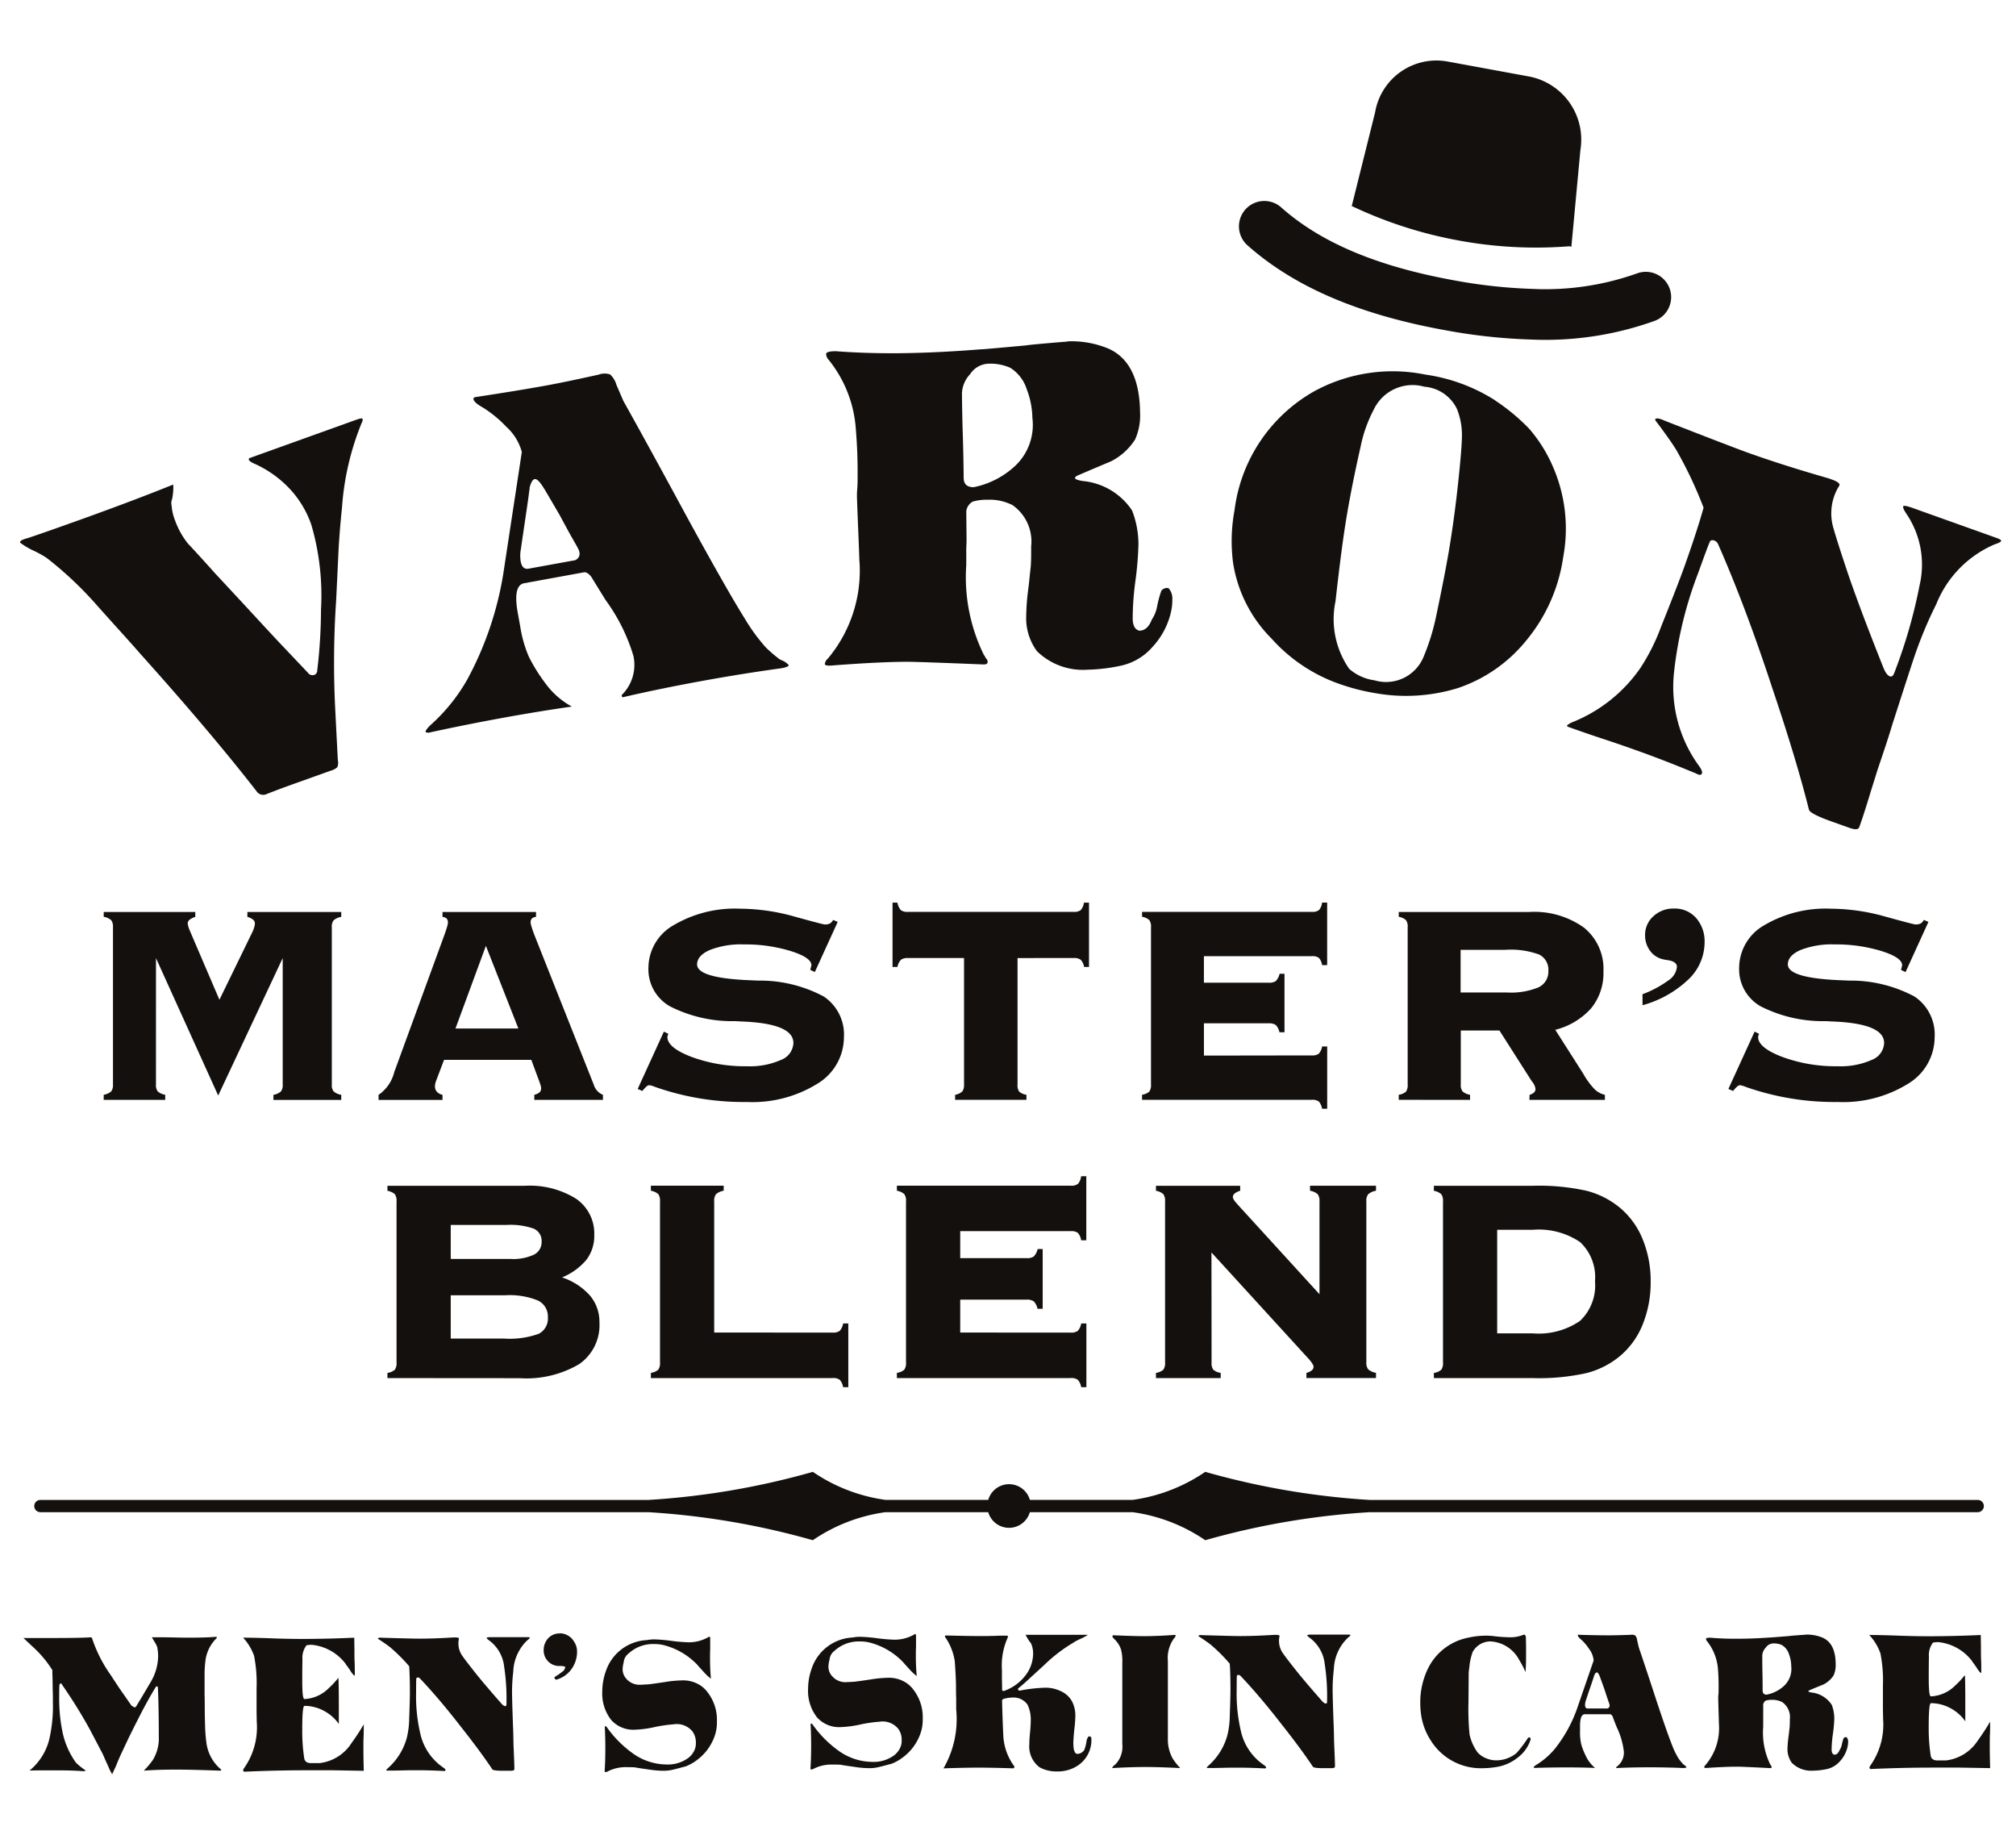 <svg xmlns="http://www.w3.org/2000/svg" width="100" height="91" viewBox="0 0 100 91"><g transform="translate(-614 -486)"><g transform="translate(615 489)"><g transform="translate(0 0)"><path d="M10.008,215.7a.059.059,0,0,1,.044.018.122.122,0,0,1-.044.071,1.888,1.888,0,0,0-.533,1.147,5.514,5.514,0,0,0-.036.711v.889c.006.208.009.478.009.81q0,.24.017.809a7.174,7.174,0,0,0,.062.773,2.064,2.064,0,0,0,.747,1.361l-.044.045q-1.477-.054-2.214-.053-.934,0-1.591.053a4.2,4.2,0,0,0,.444-.525,2.074,2.074,0,0,0,.3-.968q0-1.574-.045-2.642c0-.03-.03-.045-.088-.045q-.463.756-.925,1.681-.17.329-.445.889l-.329.7c-.089.184-.193.424-.311.721q-.161.338-.17.365a2.216,2.216,0,0,1-.178-.348l-.2-.444a3.164,3.164,0,0,0-.187-.391q-.17-.329-.56-1.068a24.835,24.835,0,0,0-1.37-2.2c-.012-.036-.03-.054-.053-.054s-.05.023-.062.071a.033.033,0,0,0-.009.026q-.009.134-.009.542a8.141,8.141,0,0,0,.169,1.8,3.994,3.994,0,0,0,.667,1.5,3.331,3.331,0,0,0,.481.382c0,.006-.007.01-.018.013l-.04.009a.054.054,0,0,0-.031.014q-.578-.045-1.352-.044H1.239l-.481.009a2.909,2.909,0,0,0,.97-1.521,7.233,7.233,0,0,0,.187-1.822c0-.226,0-.439-.009-.641l-.009-.631c-.006-.076-.009-.2-.009-.365a5.481,5.481,0,0,0-1-1.183c-.131-.124-.275-.261-.436-.409H2.021q1.281,0,1.788-.036c0,.006.007.012.022.017s.022.012.022.018a6.862,6.862,0,0,0,.908,1.806c.024.035.171.261.444.675q.2.285.614.881a.1.1,0,0,1,.049.022c.02.015.04.029.058.041l.036.017a.123.123,0,0,0,.079-.044q.258-.418.748-1.254a2.6,2.6,0,0,0,.347-1.236,2.479,2.479,0,0,0-.045-.453,1.1,1.1,0,0,0-.125-.249c-.071-.119-.119-.2-.142-.24H7.5l.525.009c.112.006.338.009.675.009q.836,0,1.308-.044" transform="translate(-0.291 -137.524)" fill="#14100d"/><path d="M30.489,215.8q.49,0,1.272.027.925.036,1.636.036,1.28,0,2.614-.062l.009.6c0,.231,0,.439.009.623s.009.391.009.622c0,.023-.009.036-.027.036a1.042,1.042,0,0,1-.2-.258c-.036-.054-.073-.106-.112-.16s-.066-.092-.084-.115a.143.143,0,0,1-.027-.045,2.4,2.4,0,0,0-1.689-.951,1.378,1.378,0,0,0-.258.026,1.026,1.026,0,0,0-.2.7q-.009.346-.009,1.085,0,.88.107.88a1.81,1.81,0,0,0,1.2-.534,4.069,4.069,0,0,0,.48-.516q.026,0,.027,1.432v.854a2.1,2.1,0,0,0-.752-.658,2.036,2.036,0,0,0-.956-.24q-.107.017-.107,1.174a8.884,8.884,0,0,0,.1,1.432c.03.16.145.237.346.232H34.3a2.181,2.181,0,0,0,1.583-1.005,10.448,10.448,0,0,0,.6-.917c0,.225,0,.43-.009.614s-.009.389-.009.614c0,.255.006.613.018,1.076l-1.53-.026H33.709q-1.592,0-3.139.071c-.048-.012-.071-.029-.071-.053a.269.269,0,0,1,.036-.107,3.518,3.518,0,0,0,.64-2.312l-.009-.5V218.3a6.937,6.937,0,0,0-.124-1.6,2.594,2.594,0,0,0-.552-.908" transform="translate(-19.439 -137.586)" fill="#14100d"/><path d="M52.745,215.759c.16-.006.24.014.24.062a.976.976,0,0,0-.027.266,1.055,1.055,0,0,0,.178.56q.133.2.623.819t1.342,1.583c.071.078.13.116.178.116s.062-.033.062-.1a10.567,10.567,0,0,0-.116-1.868,1.858,1.858,0,0,0-.756-1.3c-.071-.053-.107-.091-.107-.116s.065-.035.2-.035h1.823q.115,0,.115.026c0,.024-.033.059-.1.107a2.238,2.238,0,0,0-.72,1.565,8.65,8.65,0,0,0-.062,1.112q0,.089.017.712l.027.809c.012.213.021.533.027.96l.018.444c.017.374.027.643.027.81,0,.053-.062.079-.187.079h-.4c-.3,0-.472-.024-.507-.071q-.587-.882-1.556-2.108-1.085-1.4-2.036-2.4a.135.135,0,0,0-.1-.045c-.048,0-.075.018-.08.054-.006.1-.009.326-.009.676a8.123,8.123,0,0,0,.213,2.072,2.756,2.756,0,0,0,1.147,1.672c.065.047.1.086.1.116s-.036.055-.107.044q-.685-.035-1.29-.036-.418,0-.747.009t-.738.009c-.042,0-.062-.006-.062-.018s.032-.05.1-.115a3.093,3.093,0,0,0,.925-1.5,4.176,4.176,0,0,0,.116-.934q.035-.96.035-1.307,0-.791-.035-1.3a8.453,8.453,0,0,0-.934-.934c-.142-.113-.341-.252-.6-.418l-.018-.017c0-.042.069-.057.205-.045q1.556.046,1.85.045.755,0,1.725-.062" transform="translate(-31.219 -137.556)" fill="#14100d"/><path d="M72.462,215.209a.822.822,0,0,1,.7.409.88.88,0,0,1,.151.507,1.474,1.474,0,0,1-.365.97,1.4,1.4,0,0,1-.649.41c-.071,0-.107-.042-.107-.124a3.8,3.8,0,0,0,.444-.311.31.31,0,0,0,.089-.205.789.789,0,0,0-.293-.035.685.685,0,0,1-.17-.018.766.766,0,0,1-.605-.756.855.855,0,0,1,.223-.6.752.752,0,0,1,.578-.24" transform="translate(-45.689 -137.211)" fill="#14100d"/><path d="M84.89,215.735c.041-.041.075-.062.1-.062s.045.028.045.08v.561c-.006.065-.008.216-.008.453q0,.5.044.987a2.288,2.288,0,0,1-.346-.32c-.2-.22-.306-.335-.311-.348a3.487,3.487,0,0,0-1.557-.96,1.956,1.956,0,0,0-.6-.089,1.783,1.783,0,0,0-1.263.463.614.614,0,0,0-.249.444,1.462,1.462,0,0,0-.054.32.7.7,0,0,0,.178.489.868.868,0,0,0,.747.3c.041,0,.157-.006.347-.018q.125-.009.836-.115a5.856,5.856,0,0,1,.836-.08,1.566,1.566,0,0,1,.872.222,1.379,1.379,0,0,1,.346.3,2.234,2.234,0,0,1,.516,1.5,2.094,2.094,0,0,1-.187.925,2.491,2.491,0,0,1-.8,1,2.26,2.26,0,0,1-.569.32c-.03.007-.071.017-.125.031l-.231.062c-.1.027-.19.049-.267.067a1.919,1.919,0,0,1-.5.054,4.722,4.722,0,0,1-.7-.062c-.42-.059-.652-.095-.693-.107-.095-.006-.229-.009-.4-.009a1.935,1.935,0,0,0-1,.24c-.066,0-.1-.006-.1-.017.023-.314.036-.706.036-1.174q0-.534-.027-1.067a.146.146,0,0,1,.071-.009,5.482,5.482,0,0,0,1.307,1.334,2.9,2.9,0,0,0,1.673.56,1.717,1.717,0,0,0,1.085-.32.991.991,0,0,0,.338-.454.824.824,0,0,0,.044-.293.936.936,0,0,0-.16-.561,1,1,0,0,0-.943-.364,7.056,7.056,0,0,0-.889.125,5.477,5.477,0,0,1-1.023.142,1.467,1.467,0,0,1-1.183-.481,2.126,2.126,0,0,1-.444-1.423,2.988,2.988,0,0,1,.178-1,2.256,2.256,0,0,1,2.027-1.539,2.035,2.035,0,0,1,.4-.035,8.037,8.037,0,0,1,.819.071,8.094,8.094,0,0,0,.818.071,1.909,1.909,0,0,0,.96-.223" transform="translate(-50.807 -137.507)" fill="#14100d"/><path d="M113.059,215.374c.041-.041.075-.062.1-.062s.045.028.045.08v.561c-.006.065-.009.216-.009.453q0,.5.044.987a2.275,2.275,0,0,1-.346-.32c-.2-.22-.306-.335-.311-.347a3.486,3.486,0,0,0-1.557-.96,1.958,1.958,0,0,0-.6-.089,1.783,1.783,0,0,0-1.263.463.614.614,0,0,0-.249.444,1.463,1.463,0,0,0-.054.32.7.7,0,0,0,.178.489.868.868,0,0,0,.747.3c.041,0,.157-.006.347-.018q.124-.009.836-.115a5.859,5.859,0,0,1,.836-.08,1.566,1.566,0,0,1,.872.222,1.379,1.379,0,0,1,.346.3,2.234,2.234,0,0,1,.516,1.5,2.094,2.094,0,0,1-.187.925,2.491,2.491,0,0,1-.8,1,2.261,2.261,0,0,1-.569.32c-.03.007-.071.017-.125.031l-.231.062c-.1.027-.19.049-.267.067a1.915,1.915,0,0,1-.5.054,4.721,4.721,0,0,1-.7-.062c-.421-.059-.652-.095-.693-.107-.095-.006-.229-.009-.4-.009a1.935,1.935,0,0,0-1,.24c-.066,0-.1-.006-.1-.017.023-.314.036-.706.036-1.174q0-.534-.027-1.067a.145.145,0,0,1,.071-.009,5.488,5.488,0,0,0,1.307,1.334,2.9,2.9,0,0,0,1.673.56,1.717,1.717,0,0,0,1.085-.32.991.991,0,0,0,.338-.454.832.832,0,0,0,.044-.293.936.936,0,0,0-.16-.561,1,1,0,0,0-.943-.364,7.06,7.06,0,0,0-.889.125,5.477,5.477,0,0,1-1.023.142,1.467,1.467,0,0,1-1.183-.481,2.126,2.126,0,0,1-.444-1.423,2.988,2.988,0,0,1,.178-1,2.256,2.256,0,0,1,2.027-1.539,2.034,2.034,0,0,1,.4-.035,7.929,7.929,0,0,1,.819.071,8.083,8.083,0,0,0,.818.071,1.91,1.91,0,0,0,.96-.223" transform="translate(-68.766 -137.276)" fill="#14100d"/><path d="M130.438,215.412h3.086a2.382,2.382,0,0,1-.365.2,2.231,2.231,0,0,0-.373.2,7.582,7.582,0,0,0-1.423,1.094l-.721.659q-.257.248-.587.515c0,.065.03.1.089.1a7.785,7.785,0,0,1,1.209-.143,1.749,1.749,0,0,1,1.005.267,1.15,1.15,0,0,1,.373.4,1.494,1.494,0,0,1,.169.765,5.866,5.866,0,0,1-.053.658q-.045.489-.045.65a2.328,2.328,0,0,0,.027.337l.036.089a.162.162,0,0,0,.134.116.43.43,0,0,0,.347-.2,2.138,2.138,0,0,0,.116-.471.5.5,0,0,1,.1-.2c.089,0,.133.03.133.09a1.512,1.512,0,0,1-.738,1.4,1.773,1.773,0,0,1-.969.249,1.722,1.722,0,0,1-.854-.2,1.286,1.286,0,0,1-.516-1.138,5.882,5.882,0,0,1,.036-.587c.023-.237.036-.439.036-.6a1.7,1.7,0,0,0-.16-.783.84.84,0,0,0-.748-.356c-.023,0-.095.006-.213.017a1.888,1.888,0,0,0-.24.054c-.024.006-.045.033-.062.08q.017.792.062,1.761a2.788,2.788,0,0,0,.515,1.458.2.2,0,0,1,.045.089l-.026.017c-.018.012-.027.024-.027.036q-1.031-.035-1.734-.036-.666,0-1.743.036a.055.055,0,0,1,.014-.026c.009-.012.019-.028.031-.049s.024-.043.036-.067a4.876,4.876,0,0,0,.551-2.783v-.578c-.006-.071-.009-.232-.009-.481q0-.5-.062-1.333a2.845,2.845,0,0,0-.445-1.148.212.212,0,0,1-.044-.079c0-.036.027-.051.08-.045q1.086.027,1.53.027h.472l.418-.009c.065-.006.237-.009.515-.009.078-.006.116.012.116.054l-.044.107a3.352,3.352,0,0,0-.258,1.539v.489c.006.148.009.314.009.5,0,.035.03.054.089.054a2.3,2.3,0,0,0,1.085-.792,1.79,1.79,0,0,0,.364-1.076,1.223,1.223,0,0,0-.107-.5,2.176,2.176,0,0,1-.258-.4" transform="translate(-80.561 -137.34)" fill="#14100d"/><path d="M152.566,215.428c.03-.012.045,0,.045.036a.193.193,0,0,1-.072.124,1.665,1.665,0,0,0-.311,1.138v3.931a1.946,1.946,0,0,0,.24.9,3.091,3.091,0,0,0,.374.472q-1.112-.054-1.7-.053-.747,0-1.672.053c0-.047.054-.11.16-.187a1.263,1.263,0,0,0,.338-1v-4.056a2.23,2.23,0,0,0-.062-.631,1.23,1.23,0,0,0-.338-.526c-.059-.059-.089-.1-.089-.133a.061.061,0,0,1,.027-.054q1.085.046,1.556.045.64,0,1.5-.062" transform="translate(-95.298 -137.348)" fill="#14100d"/><path d="M165.052,215.4c.16-.006.24.014.24.062a.975.975,0,0,0-.027.266,1.055,1.055,0,0,0,.178.56q.133.2.623.819t1.342,1.583c.071.078.13.116.178.116s.062-.033.062-.1a10.565,10.565,0,0,0-.116-1.868,1.858,1.858,0,0,0-.756-1.3c-.071-.053-.107-.091-.107-.116s.065-.035.2-.035h1.823q.115,0,.115.026c0,.024-.033.059-.1.107a2.238,2.238,0,0,0-.72,1.565,8.652,8.652,0,0,0-.062,1.112q0,.089.017.712l.027.809c.012.213.021.533.027.96l.018.444c.017.374.027.643.027.81,0,.053-.062.079-.187.079h-.4c-.3,0-.472-.024-.507-.071q-.587-.882-1.556-2.108-1.086-1.4-2.037-2.4a.135.135,0,0,0-.1-.045c-.048,0-.075.018-.08.054-.006.1-.009.326-.009.676a8.123,8.123,0,0,0,.213,2.072,2.756,2.756,0,0,0,1.147,1.672c.065.047.1.086.1.116s-.036.055-.107.044q-.685-.035-1.29-.036-.418,0-.747.009t-.738.009c-.042,0-.062-.006-.062-.018s.032-.05.1-.115a3.093,3.093,0,0,0,.925-1.5,4.175,4.175,0,0,0,.116-.934q.035-.96.035-1.307,0-.791-.035-1.3a8.448,8.448,0,0,0-.934-.934c-.142-.113-.341-.252-.6-.418l-.018-.017c0-.042.069-.057.205-.045q1.556.046,1.85.045.755,0,1.725-.062" transform="translate(-102.822 -137.325)" fill="#14100d"/><path d="M196.742,215.388c.071,0,.106.053.106.159l.009.427v.507c0,.261-.009.516-.026.765a4.805,4.805,0,0,0-.321-.614,1.711,1.711,0,0,0-1.44-.908,1.016,1.016,0,0,0-.863.525,3.149,3.149,0,0,0-.151.623.7.7,0,0,1-.009.1c-.007.038-.012.085-.018.138s-.012.1-.017.133L194,218.723a12.949,12.949,0,0,0,.054,1.618,2.4,2.4,0,0,0,.391.88,1.112,1.112,0,0,0,.4.285,1.233,1.233,0,0,0,.512.116,1.578,1.578,0,0,0,1.031-.365,6.394,6.394,0,0,0,.57-.756l.054-.018c.047,0,.071.036.071.107a1.784,1.784,0,0,1-.632.889,2.233,2.233,0,0,1-1,.463,4.418,4.418,0,0,1-.738.071,2.928,2.928,0,0,1-2.579-1.369,3.177,3.177,0,0,1-.471-1.2,4.266,4.266,0,0,1-.054-.667,3.82,3.82,0,0,1,.4-1.743,2.823,2.823,0,0,1,1.975-1.494,4.031,4.031,0,0,1,.881-.1,2.9,2.9,0,0,1,.418.027,7.531,7.531,0,0,0,.765.053,1.7,1.7,0,0,0,.7-.133" transform="translate(-122.159 -137.325)" fill="#14100d"/><path d="M209.393,215.41q.889.026,1.458.026.409,0,1.1-.026a.341.341,0,0,1,.231.04.452.452,0,0,1,.089.235l.08.348q.346,1.014.871,2.623.524,1.583.783,2.232a3.784,3.784,0,0,0,.32.658,3.105,3.105,0,0,0,.231.285l.089.062c.047.047.071.077.071.088s-.053.036-.161.036q-.818-.035-1.654-.036-.9,0-1.645.036a.023.023,0,0,1-.026-.026.038.038,0,0,1,.008-.027.866.866,0,0,0,.374-.747,3.777,3.777,0,0,0-.356-1.228c-.119-.3-.187-.478-.2-.524-.042-.078-.086-.115-.133-.115h-1.246q-.24,0-.24.578v.275a2.529,2.529,0,0,0,.063.649,3.569,3.569,0,0,0,.24.6,1.649,1.649,0,0,0,.445.56q-.668-.027-1.476-.026-.783,0-1.521.026c-.036-.012-.054-.021-.054-.026,0-.024.038-.062.116-.116a3.742,3.742,0,0,0,.925-.791,6.882,6.882,0,0,0,1.1-1.966q.819-2.375.836-2.428a1.071,1.071,0,0,0-.222-.57,2.391,2.391,0,0,0-.409-.48c-.1-.083-.151-.148-.151-.2,0-.024.021-.036.062-.036m1.041,2.116c-.059-.16-.113-.24-.16-.24s-.086.051-.134.152a.256.256,0,0,1-.013.049c-.009.027-.017.049-.022.067q-.027.089-.152.454c-.083.243-.154.453-.213.631a.746.746,0,0,0-.053.258c0,.119.044.178.133.178h.925a.142.142,0,0,0,.16-.16.165.165,0,0,0-.009-.053c-.007-.024-.021-.068-.045-.134s-.055-.156-.093-.271-.075-.229-.111-.341c-.054-.149-.124-.345-.213-.588" transform="translate(-132.062 -137.338)" fill="#14100d"/><path d="M235.522,215.387a1.977,1.977,0,0,1,.844.159q.632.294.631,1.326a1.215,1.215,0,0,1-.107.542,1.28,1.28,0,0,1-.5.445c-.391.159-.614.252-.667.275s-.08.039-.08.062.053.045.16.062a1.369,1.369,0,0,1,1,.614,1.917,1.917,0,0,1,.125.7,6.749,6.749,0,0,1-.071.756,5.931,5.931,0,0,0-.062.756c0,.148.045.234.133.258q.169,0,.258-.222a.76.76,0,0,0,.116-.285,2.266,2.266,0,0,1,.088-.311.152.152,0,0,1,.107-.054.071.071,0,0,1,.044.009.317.317,0,0,1,.072.232,1.056,1.056,0,0,1-.036.276,1.561,1.561,0,0,1-.382.694,1.2,1.2,0,0,1-.676.382,3.589,3.589,0,0,1-.658.071,1.353,1.353,0,0,1-1.041-.391,1.146,1.146,0,0,1-.213-.721,4.748,4.748,0,0,1,.045-.534c.011-.082.021-.165.031-.249s.016-.146.022-.191a.907.907,0,0,0,.009-.092q.009-.116.009-.365a.91.91,0,0,0-.373-.854,1.042,1.042,0,0,0-.516-.116,1,1,0,0,0-.3.036.264.264,0,0,0-.133.2v.543c0,.053,0,.1,0,.155s0,.094,0,.129v.277a3.613,3.613,0,0,0,.347,1.859l.009.008c.005.012.013.025.022.04a.19.19,0,0,0,.031.04.1.1,0,0,1,.009.054c0,.03-.027.045-.08.045q-1.405-.072-1.609-.071-.6,0-1.521.062c-.089.006-.133-.007-.133-.036a.171.171,0,0,1,.062-.107,2.811,2.811,0,0,0,.667-2.037c0-.041-.006-.253-.018-.632s-.017-.611-.017-.658,0-.109.009-.169.009-.148.009-.249q.009-.481-.027-.961a2.535,2.535,0,0,0-.542-1.432.192.192,0,0,1-.054-.125c.006-.035.071-.053.2-.053q.615.054,1.308.053.782,0,1.662-.062.054,0,.383-.027l.552-.044c.071-.012.358-.036.863-.071m-1.183.524a1,1,0,0,0-.462-.088.472.472,0,0,0-.364.213.6.6,0,0,0-.169.391q0,.5.009.863.009.409.009.872c0,.13.068.2.2.2a1.754,1.754,0,0,0,.863-.436,1.154,1.154,0,0,0,.356-.978,1.675,1.675,0,0,0-.107-.578.809.809,0,0,0-.338-.454" transform="translate(-146.941 -137.324)" fill="#14100d"/><path d="M253.092,215.436q.49,0,1.273.027c.617.024,1.161.036,1.636.036q1.281,0,2.615-.062l.009.6c0,.231,0,.439.008.623s.009.391.009.622c0,.023-.009.036-.027.036a1.055,1.055,0,0,1-.2-.258c-.036-.054-.073-.106-.111-.16l-.085-.115a.141.141,0,0,1-.027-.045,2.4,2.4,0,0,0-1.689-.951,1.381,1.381,0,0,0-.258.026,1.022,1.022,0,0,0-.2.7q-.009.346-.009,1.085,0,.88.107.88a1.812,1.812,0,0,0,1.2-.533,4.1,4.1,0,0,0,.48-.516q.026,0,.026,1.432v.853a2.1,2.1,0,0,0-.752-.658,2.034,2.034,0,0,0-.956-.24q-.106.017-.107,1.174a8.881,8.881,0,0,0,.1,1.432c.03.16.145.237.346.232h.418a2.182,2.182,0,0,0,1.583-1.005,10.531,10.531,0,0,0,.6-.917c0,.225,0,.43-.009.614s-.009.389-.009.614q0,.382.018,1.076l-1.53-.026h-1.245q-1.593,0-3.14.071c-.048-.012-.071-.03-.071-.053a.268.268,0,0,1,.036-.107,3.516,3.516,0,0,0,.641-2.312l-.009-.5v-1.165a6.938,6.938,0,0,0-.124-1.6,2.6,2.6,0,0,0-.552-.908" transform="translate(-161.364 -137.355)" fill="#14100d"/><path d="M16.659,49.049c.2-.073.31-.089.325-.049a.3.3,0,0,1-.043.2,13.542,13.542,0,0,0-.977,4.206q-.14,1.327-.188,2.463L15.674,58a45.854,45.854,0,0,0-.049,5.332q.112,2.218.134,2.6a.583.583,0,0,1-.026.34.727.727,0,0,1-.315.17l-1.677.6q-.849.3-1.548.578a.393.393,0,0,1-.466-.152Q9.44,64.526,5.908,60.593,5.747,60.4,4.934,59.5T3.7,58.124a18.041,18.041,0,0,0-2.4-2.24A5.918,5.918,0,0,0,.59,55.5,3.473,3.473,0,0,1,0,55.139c-.029-.081.1-.155.375-.225q.917-.306,2.756-.967Q5.761,53,7.592,52.257a2.649,2.649,0,0,1-.058.728.534.534,0,0,0-.02.327,2.51,2.51,0,0,0,.173.736,4.048,4.048,0,0,0,.637,1.139q.181.187.634.685t.683.758l1.446,1.556q1.456,1.577,1.713,1.849l1.468,1.549a.28.28,0,0,0,.315.115.221.221,0,0,0,.152-.214,25.874,25.874,0,0,0,.188-3.033,12.5,12.5,0,0,0-.482-4.206A5.012,5.012,0,0,0,13.4,52.5a5.457,5.457,0,0,0-1.808-1.289q-.22-.1-.248-.186c-.014-.041,0-.07.059-.089Z" transform="translate(0 -31.228)" fill="#14100d"/><path d="M57.987,44q2.122-.322,3.475-.569.972-.177,2.607-.541a.837.837,0,0,1,.566-.006,1.138,1.138,0,0,1,.314.522l.341.789q1.262,2.257,3.207,5.852,1.932,3.532,2.827,4.962a9.062,9.062,0,0,0,1.045,1.424,7.308,7.308,0,0,0,.673.576l.238.11c.132.092.2.151.207.18.011.055-.111.107-.364.154q-1.96.269-3.944.632-2.133.39-3.892.8a.057.057,0,0,1-.075-.051.091.091,0,0,1,.01-.067,2.091,2.091,0,0,0,.564-1.936,9.1,9.1,0,0,0-1.377-2.76q-.619-1-.713-1.158-.2-.247-.367-.217l-2.957.54q-.569.1-.319,1.477l.119.655a6.2,6.2,0,0,0,.43,1.515,8.483,8.483,0,0,0,.832,1.332,3.96,3.96,0,0,0,1.3,1.138q-1.594.225-3.516.576-1.859.34-3.6.723c-.089-.013-.135-.026-.138-.041q-.014-.084.225-.324A8.922,8.922,0,0,0,57.553,58a16.569,16.569,0,0,0,1.767-5.146q.914-5.993.933-6.127a2.6,2.6,0,0,0-.775-1.255,5.794,5.794,0,0,0-1.18-.963q-.412-.23-.443-.4c-.011-.057.033-.094.132-.112m3.388,4.576q-.316-.532-.483-.5c-.1.018-.183.157-.252.417a.6.6,0,0,1-.01.122c-.01.067-.018.123-.024.168q-.025.222-.162,1.143t-.233,1.592a1.8,1.8,0,0,0-.015.635q.077.423.394.364l2.2-.4a.341.341,0,0,0,.311-.449.4.4,0,0,0-.045-.123c-.024-.053-.079-.153-.163-.3s-.2-.346-.338-.6-.28-.513-.413-.765q-.286-.492-.761-1.3" transform="translate(-35.369 -27.313)" fill="#14100d"/><path d="M122.174,38.424a4.771,4.771,0,0,1,2.043.366q1.532.694,1.556,3.184a2.911,2.911,0,0,1-.245,1.312,3.054,3.054,0,0,1-1.191,1.085q-1.411.594-1.6.681c-.128.045-.192.1-.191.153s.129.106.387.146a3.306,3.306,0,0,1,2.441,1.457,4.633,4.633,0,0,1,.317,1.693,16.473,16.473,0,0,1-.153,1.826,14.236,14.236,0,0,0-.132,1.826q0,.537.328.619.407,0,.617-.543a1.8,1.8,0,0,0,.272-.689,5.264,5.264,0,0,1,.207-.754.371.371,0,0,1,.256-.131.175.175,0,0,1,.108.02.768.768,0,0,1,.178.557,2.642,2.642,0,0,1-.079.666,3.767,3.767,0,0,1-.907,1.683,2.878,2.878,0,0,1-1.622.939,8.559,8.559,0,0,1-1.587.187,3.266,3.266,0,0,1-2.521-.919,2.763,2.763,0,0,1-.532-1.734,11.278,11.278,0,0,1,.095-1.289c.026-.2.05-.4.069-.6s.036-.354.049-.462a2.257,2.257,0,0,0,.019-.225c.012-.186.017-.479.013-.88a2.2,2.2,0,0,0-.923-2.052,2.5,2.5,0,0,0-1.248-.267,2.409,2.409,0,0,0-.729.094.632.632,0,0,0-.317.475l.006.709.007.6c0,.128,0,.254-.007.375s-.009.225-.007.312,0,.168,0,.246,0,.144,0,.194,0,.1,0,.139,0,.072,0,.087a8.727,8.727,0,0,0,.881,4.478l.022.021c.015.029.033.061.055.1a.49.49,0,0,0,.075.1.235.235,0,0,1,.024.129c0,.071-.064.108-.192.109q-3.395-.138-3.888-.133-1.438.014-3.669.187c-.215.016-.323-.011-.323-.083a.412.412,0,0,1,.148-.26,6.777,6.777,0,0,0,1.561-4.932q0-.15-.057-1.524-.058-1.416-.059-1.588a3.916,3.916,0,0,1,.017-.408c.012-.157.018-.357.015-.6q.009-1.159-.087-2.318a6.137,6.137,0,0,0-1.344-3.443.46.46,0,0,1-.132-.3c.013-.086.17-.13.471-.133q1.483.114,3.157.1,1.889-.019,4.014-.191c.086,0,.392-.025.922-.073l1.33-.121q.258-.046,2.081-.193m-2.843,1.3a2.426,2.426,0,0,0-1.118-.2,1.141,1.141,0,0,0-.875.524,1.457,1.457,0,0,0-.4.948q.012,1.2.043,2.082.031.988.042,2.1,0,.473.5.468a4.232,4.232,0,0,0,2.072-1.073,2.791,2.791,0,0,0,.836-2.37,4.071,4.071,0,0,0-.272-1.392,1.954,1.954,0,0,0-.827-1.087" transform="translate(-70.221 -24.496)" fill="#14100d"/><path d="M178.867,44.012a9.882,9.882,0,0,1,1.687,1.4,7.22,7.22,0,0,1,1.191,1.911,7.669,7.669,0,0,1,.5,4.452,8.321,8.321,0,0,1-1.849,4.159,7.379,7.379,0,0,1-3.381,2.343,8.72,8.72,0,0,1-4.087.251,10.237,10.237,0,0,1-1.568-.385,8.1,8.1,0,0,1-3.582-2.321,6.784,6.784,0,0,1-1.911-3.768,8.351,8.351,0,0,1,.074-2.6,7.888,7.888,0,0,1,3.958-5.9,8.127,8.127,0,0,1,5.506-.825,8.71,8.71,0,0,1,3.467,1.28m-3.521-.68a2.131,2.131,0,0,0-2.515,1.158,6.8,6.8,0,0,0-.645,1.831q-.461,2.035-.728,3.687-.227,1.4-.513,3.962a4.324,4.324,0,0,0,.675,3.35,2.375,2.375,0,0,0,1.255.573,2.011,2.011,0,0,0,2.423-1.129,10.891,10.891,0,0,0,.634-2.029q.474-2.25.68-3.521.316-1.95.518-4.136.087-.943.086-1.334a3.471,3.471,0,0,0-.245-1.3,1.953,1.953,0,0,0-1.625-1.111" transform="translate(-105.704 -27.153)" fill="#14100d"/><path d="M224.715,51.969q.553.175.5.337a2.416,2.416,0,0,0-.278.585,2.574,2.574,0,0,0-.051,1.418q.145.553.751,2.366.612,1.792,1.767,4.689.149.35.311.407c.094.034.168-.023.221-.172a25.521,25.521,0,0,0,1.254-4.34,4.491,4.491,0,0,0-.664-3.565q-.177-.269-.149-.35c.019-.053.177-.028.473.079l4.145,1.48c.175.063.255.114.241.155s-.123.108-.309.163a5.408,5.408,0,0,0-2.909,2.973,20.609,20.609,0,0,0-1.044,2.477q-.072.2-.537,1.631l-.6,1.861q-.219.742-.719,2.205l-.321,1.025q-.393,1.3-.6,1.861c-.044.121-.207.132-.49.03l-.91-.325q-1.03-.368-1.094-.573-.619-2.478-1.826-6.055-1.333-4.055-2.68-7.112a.33.33,0,0,0-.186-.181c-.108-.038-.183-.02-.225.056q-.143.337-.569,1.529a19.6,19.6,0,0,0-1.2,4.884,6.654,6.654,0,0,0,1.25,4.732c.11.161.153.275.129.342-.033.094-.127.1-.279.014q-1.528-.637-2.9-1.128-.951-.34-1.706-.587t-1.685-.579c-.094-.033-.137-.064-.127-.091a1.006,1.006,0,0,1,.316-.183,7.474,7.474,0,0,0,3.324-2.666,10.018,10.018,0,0,0,1.021-2.029q.861-2.154,1.143-2.943.642-1.8.973-2.98a20.436,20.436,0,0,0-1.364-2.881q-.349-.558-1.016-1.434l-.026-.055c.034-.094.2-.072.5.065q3.5,1.365,4.169,1.6,1.718.613,3.972,1.259" transform="translate(-134.973 -31.231)" fill="#14100d"/><path d="M188.167,23.554a1.258,1.258,0,0,0-1.621-.735,13.58,13.58,0,0,1-5.185.766,25.869,25.869,0,0,1-3.975-.442c-3.764-.693-6.539-1.869-8.483-3.6a1.258,1.258,0,1,0-1.673,1.88c2.3,2.042,5.472,3.412,9.7,4.19a27.994,27.994,0,0,0,4.362.483,16.033,16.033,0,0,0,6.137-.926,1.257,1.257,0,0,0,.737-1.618" transform="translate(-106.352 -12.258)" fill="#14100d"/><path d="M187.527,8.923a21.069,21.069,0,0,0,5.5.29l.11.022,0-.03.445-4.766A3.187,3.187,0,0,0,191.033.793L187,.052a3.084,3.084,0,0,0-3.6,2.513L182.24,7.218l0,.011.049.01a21.16,21.16,0,0,0,5.24,1.684" transform="translate(-116.189 0)" fill="#14100d"/><path d="M14.027,125.054a.525.525,0,0,0,.086.342.745.745,0,0,0,.373.169v.252H11.435v-.252a.742.742,0,0,0,.373-.169.525.525,0,0,0,.087-.342v-7.794a.543.543,0,0,0-.087-.351.742.742,0,0,0-.373-.169V116.5h4.543v.243a.881.881,0,0,0-.277.139.231.231,0,0,0-.1.182,1.217,1.217,0,0,0,.1.346.161.161,0,0,1,.017.043l1.457,3.4,1.656-3.4a1.819,1.819,0,0,0,.074-.212.7.7,0,0,0,.03-.178.234.234,0,0,0-.091-.182.826.826,0,0,0-.282-.139V116.5h4.656v.243a.775.775,0,0,0-.377.169.522.522,0,0,0-.091.351v7.794a.5.5,0,0,0,.091.342.775.775,0,0,0,.377.169v.252H19.854v-.252a.742.742,0,0,0,.373-.169.525.525,0,0,0,.087-.342v-6.269l-3.2,6.815-3.086-6.815Z" transform="translate(-7.291 -74.274)" fill="#14100d"/><path d="M56.777,125.817v-.252a.6.6,0,0,0,.256-.117.26.26,0,0,0,.082-.2.568.568,0,0,0-.026-.152c-.017-.061-.046-.146-.087-.256l-.373-1.005H52.3l-.381,1.005a1.076,1.076,0,0,0-.052.161.621.621,0,0,0-.017.143.393.393,0,0,0,.091.269.559.559,0,0,0,.282.156v.252H49.052v-.252a1.925,1.925,0,0,0,.78-1.136c.023-.063.041-.11.052-.139l2.453-6.71c.046-.133.084-.249.113-.347a.881.881,0,0,0,.043-.208.293.293,0,0,0-.061-.2.338.338,0,0,0-.208-.083V116.5h4.639v.243a.335.335,0,0,0-.208.083.293.293,0,0,0-.061.2.9.9,0,0,0,.047.208q.048.156.117.347l2.965,7.474a.07.07,0,0,0,.008.026.787.787,0,0,0,.451.486v.252Zm-3.91-3.537h3.121l-1.612-4.1Z" transform="translate(-31.274 -74.274)" fill="#14100d"/><path d="M93.078,119.085a.965.965,0,0,1,.03-.134.455.455,0,0,0,.022-.1q0-.382-1.041-.707a7.725,7.725,0,0,0-2.314-.325,4.259,4.259,0,0,0-1.682.277q-.633.278-.633.72.009.65,2.428.772l.6.026a6.728,6.728,0,0,1,3.255.789,2.264,2.264,0,0,1,1,2.02,2.7,2.7,0,0,1-1.326,2.311,6.116,6.116,0,0,1-3.485.9,13.249,13.249,0,0,1-4.552-.746,1.426,1.426,0,0,0-.277-.086.23.23,0,0,0-.139.052,1.516,1.516,0,0,0-.217.234l-.234-.1,1.3-2.844.225.112a.3.3,0,0,0-.03.065.6.6,0,0,0-.021.091q0,.53,1.205.989a7.65,7.65,0,0,0,2.74.46,3.79,3.79,0,0,0,1.686-.312.942.942,0,0,0,.62-.841q0-.972-2.583-1.067c-.128-.006-.225-.011-.3-.017a6.821,6.821,0,0,1-3.238-.732,2.108,2.108,0,0,1-1.071-1.912,2.443,2.443,0,0,1,1.253-2.116,5.985,5.985,0,0,1,3.308-.815,10.108,10.108,0,0,1,2.687.39q1.413.39,1.491.39a.552.552,0,0,0,.265-.047.493.493,0,0,0,.16-.178l.225.1L93.3,119.189Z" transform="translate(-53.882 -73.985)" fill="#14100d"/><path d="M125.6,117.977v6.269a.563.563,0,0,0,.082.355.684.684,0,0,0,.36.156v.251h-3.538v-.251a.66.66,0,0,0,.364-.174.57.57,0,0,0,.078-.338v-6.269h-2.783a.546.546,0,0,0-.347.087.7.7,0,0,0-.173.356H119.4v-3.191h.243a.744.744,0,0,0,.169.373.542.542,0,0,0,.351.086h8.219a.544.544,0,0,0,.351-.086.706.706,0,0,0,.161-.373h.251v3.191H128.9a.657.657,0,0,0-.165-.356.547.547,0,0,0-.347-.087Z" transform="translate(-76.127 -73.466)" fill="#14100d"/><path d="M161.967,122.807a.546.546,0,0,0,.343-.083.7.7,0,0,0,.169-.36h.252v3.086h-.252a.731.731,0,0,0-.165-.36.542.542,0,0,0-.347-.082h-8.419v-.252a.682.682,0,0,0,.36-.156.562.562,0,0,0,.083-.356v-7.794a.557.557,0,0,0-.083-.355.725.725,0,0,0-.36-.165v-.243h8.436a.506.506,0,0,0,.342-.091.677.677,0,0,0,.151-.368h.252v3.1h-.252a.657.657,0,0,0-.16-.36.525.525,0,0,0-.334-.083h-5.367V119.2h3.217a.563.563,0,0,0,.351-.082.791.791,0,0,0,.186-.36h.243v2.9h-.251a.717.717,0,0,0-.182-.36.563.563,0,0,0-.346-.083h-3.217v1.6Z" transform="translate(-97.898 -73.467)" fill="#14100d"/><path d="M188.676,125.816v-.251a.681.681,0,0,0,.36-.156.56.56,0,0,0,.083-.355v-7.794a.559.559,0,0,0-.083-.356.726.726,0,0,0-.36-.165V116.5h6.477a4.223,4.223,0,0,1,2.71.776,2.628,2.628,0,0,1,.967,2.171,2.768,2.768,0,0,1-.6,1.817,3.519,3.519,0,0,1-1.79,1.079l1.387,2.176a3.756,3.756,0,0,0,.585.793,1.1,1.1,0,0,0,.49.256v.251h-3.745l.009-.251a.517.517,0,0,0,.221-.117.243.243,0,0,0,.074-.178.727.727,0,0,0-.165-.355c-.046-.064-.081-.113-.1-.148l-1.526-2.393h-1.916v2.679a.524.524,0,0,0,.087.342.742.742,0,0,0,.373.169v.251Zm3.069-7.439v2.115h2.289a3.588,3.588,0,0,0,1.578-.256.854.854,0,0,0,.485-.81.838.838,0,0,0-.455-.815,4.1,4.1,0,0,0-1.677-.234Z" transform="translate(-120.294 -74.274)" fill="#14100d"/><path d="M222.036,120.29a5.323,5.323,0,0,0,1.283-.685.91.91,0,0,0,.425-.668q0-.269-.459-.338c-.087-.012-.153-.023-.2-.035a1.086,1.086,0,0,1-.668-.42,1.271,1.271,0,0,1-.252-.785,1.227,1.227,0,0,1,.412-.936,1.443,1.443,0,0,1,1.019-.382,1.406,1.406,0,0,1,1.1.468,1.762,1.762,0,0,1,.42,1.222,2.55,2.55,0,0,1-.811,1.834,5.35,5.35,0,0,1-2.267,1.27Z" transform="translate(-141.563 -73.985)" fill="#14100d"/><path d="M242.36,119.085a.966.966,0,0,1,.03-.134.455.455,0,0,0,.022-.1q0-.382-1.041-.707a7.724,7.724,0,0,0-2.314-.325,4.259,4.259,0,0,0-1.682.277q-.633.278-.633.72.008.65,2.427.772l.6.026a6.728,6.728,0,0,1,3.255.789,2.264,2.264,0,0,1,1,2.02,2.7,2.7,0,0,1-1.326,2.311,6.116,6.116,0,0,1-3.485.9,13.249,13.249,0,0,1-4.552-.746,1.426,1.426,0,0,0-.277-.086.23.23,0,0,0-.139.052,1.516,1.516,0,0,0-.217.234l-.234-.1,1.3-2.844.225.112a.3.3,0,0,0-.03.065.608.608,0,0,0-.021.091q0,.53,1.205.989a7.65,7.65,0,0,0,2.74.46,3.79,3.79,0,0,0,1.686-.312.942.942,0,0,0,.62-.841q0-.972-2.583-1.067c-.128-.006-.225-.011-.3-.017a6.821,6.821,0,0,1-3.238-.732,2.108,2.108,0,0,1-1.071-1.912,2.443,2.443,0,0,1,1.253-2.116,5.985,5.985,0,0,1,3.308-.815,10.108,10.108,0,0,1,2.687.39q1.414.39,1.491.39a.552.552,0,0,0,.265-.047.494.494,0,0,0,.16-.178l.225.1-1.135,2.488Z" transform="translate(-149.06 -73.985)" fill="#14100d"/><path d="M50.266,163.508v-.257a.7.7,0,0,0,.368-.159.575.575,0,0,0,.084-.364v-7.976a.574.574,0,0,0-.084-.363.745.745,0,0,0-.368-.169v-.248h6.813a4.347,4.347,0,0,1,2.546.643,2.089,2.089,0,0,1,.9,1.806,1.945,1.945,0,0,1-.386,1.216,3.087,3.087,0,0,1-1.211.878,3.2,3.2,0,0,1,1.384.9,2.016,2.016,0,0,1,.47,1.335,2.352,2.352,0,0,1-1,2.063,5.153,5.153,0,0,1-2.949.7Zm5.9-7.594H53.406V157.6h2.981a2.417,2.417,0,0,0,1.145-.213.689.689,0,0,0,.382-.639.662.662,0,0,0-.382-.647,3.454,3.454,0,0,0-1.366-.187m-.053,3.487H53.406v2.147h2.635a4.253,4.253,0,0,0,1.726-.235.844.844,0,0,0,.457-.821.872.872,0,0,0-.5-.834,3.729,3.729,0,0,0-1.615-.257" transform="translate(-32.048 -98.167)" fill="#14100d"/><path d="M95.335,161.253a.557.557,0,0,0,.35-.084.719.719,0,0,0,.173-.369h.257v3.159h-.257a.742.742,0,0,0-.169-.368.556.556,0,0,0-.355-.084H86.322v-.258a.7.7,0,0,0,.368-.159.575.575,0,0,0,.084-.364v-7.976a.574.574,0,0,0-.084-.364.742.742,0,0,0-.368-.169v-.249h3.611v.249a.757.757,0,0,0-.382.173.554.554,0,0,0-.089.359v6.5Z" transform="translate(-55.036 -98.167)" fill="#14100d"/><path d="M128.618,160.426a.56.56,0,0,0,.351-.084.722.722,0,0,0,.173-.369h.257v3.159h-.257a.742.742,0,0,0-.169-.368.556.556,0,0,0-.355-.084H120v-.258a.7.7,0,0,0,.368-.159.573.573,0,0,0,.084-.364v-7.976a.572.572,0,0,0-.084-.364.742.742,0,0,0-.368-.169v-.249h8.632a.521.521,0,0,0,.351-.093.7.7,0,0,0,.155-.377h.257v3.176h-.257a.68.68,0,0,0-.164-.369.545.545,0,0,0-.342-.084h-5.491v1.339h3.291a.579.579,0,0,0,.36-.084.811.811,0,0,0,.19-.369h.249v2.964h-.257a.736.736,0,0,0-.187-.369.579.579,0,0,0-.355-.084h-3.291v1.632Z" transform="translate(-76.511 -97.34)" fill="#14100d"/><path d="M158.207,162.727a.575.575,0,0,0,.084.364.7.7,0,0,0,.368.159v.257h-3.211v-.257a.7.7,0,0,0,.368-.159.575.575,0,0,0,.084-.364v-7.976a.573.573,0,0,0-.084-.363.745.745,0,0,0-.368-.169v-.248h4.178v.248a.746.746,0,0,0-.271.133.231.231,0,0,0-.093.177q0,.107.2.328a1.215,1.215,0,0,1,.088.1l4.01,4.392v-4.6a.553.553,0,0,0-.089-.359.76.76,0,0,0-.381-.173v-.248h3.273v.248a.8.8,0,0,0-.386.173.537.537,0,0,0-.093.359v7.976a.52.52,0,0,0,.093.35.8.8,0,0,0,.386.173v.257h-3.451v-.257a.619.619,0,0,0,.266-.124.234.234,0,0,0,.088-.177q0-.115-.248-.4l-.035-.035-4.782-5.234Z" transform="translate(-99.109 -98.167)" fill="#14100d"/><path d="M198.409,153.971a10.9,10.9,0,0,1,2.648.248,4.259,4.259,0,0,1,1.636.825,3.96,3.96,0,0,1,1.145,1.57,5.44,5.44,0,0,1,.4,2.112,5.52,5.52,0,0,1-.4,2.134,3.958,3.958,0,0,1-1.145,1.575,4.258,4.258,0,0,1-1.636.825,10.881,10.881,0,0,1-2.648.249h-4.924v-.257a.7.7,0,0,0,.368-.159.573.573,0,0,0,.084-.364v-7.976a.571.571,0,0,0-.084-.363.745.745,0,0,0-.368-.169v-.248Zm-1.784,2.182v5.137h1.765a3.622,3.622,0,0,0,2.347-.621,2.417,2.417,0,0,0,.74-1.96,2.386,2.386,0,0,0-.736-1.943,3.66,3.66,0,0,0-2.351-.612Z" transform="translate(-123.36 -98.167)" fill="#14100d"/><path d="M51.309,195.12h5.1a8.418,8.418,0,0,1,3.6,1.39,38.245,38.245,0,0,1,8.163-1.39H98.327a.3.3,0,1,0,0-.607l-30.154,0a38.206,38.206,0,0,1-8.163-1.393,8.418,8.418,0,0,1-3.6,1.39h-5.1a1.074,1.074,0,0,0-2.065,0h-5.1a8.416,8.416,0,0,1-3.6-1.39,38.216,38.216,0,0,1-8.163,1.393l-30.154,0a.3.3,0,1,0,0,.607H32.381a38.255,38.255,0,0,1,8.163,1.39,8.416,8.416,0,0,1,3.6-1.39h5.1a1.075,1.075,0,0,0,2.065,0" transform="translate(-1.225 -123.129)" fill="#14100d"/></g></g><rect width="100" height="91" transform="translate(614 486)" fill="none"/></g></svg>